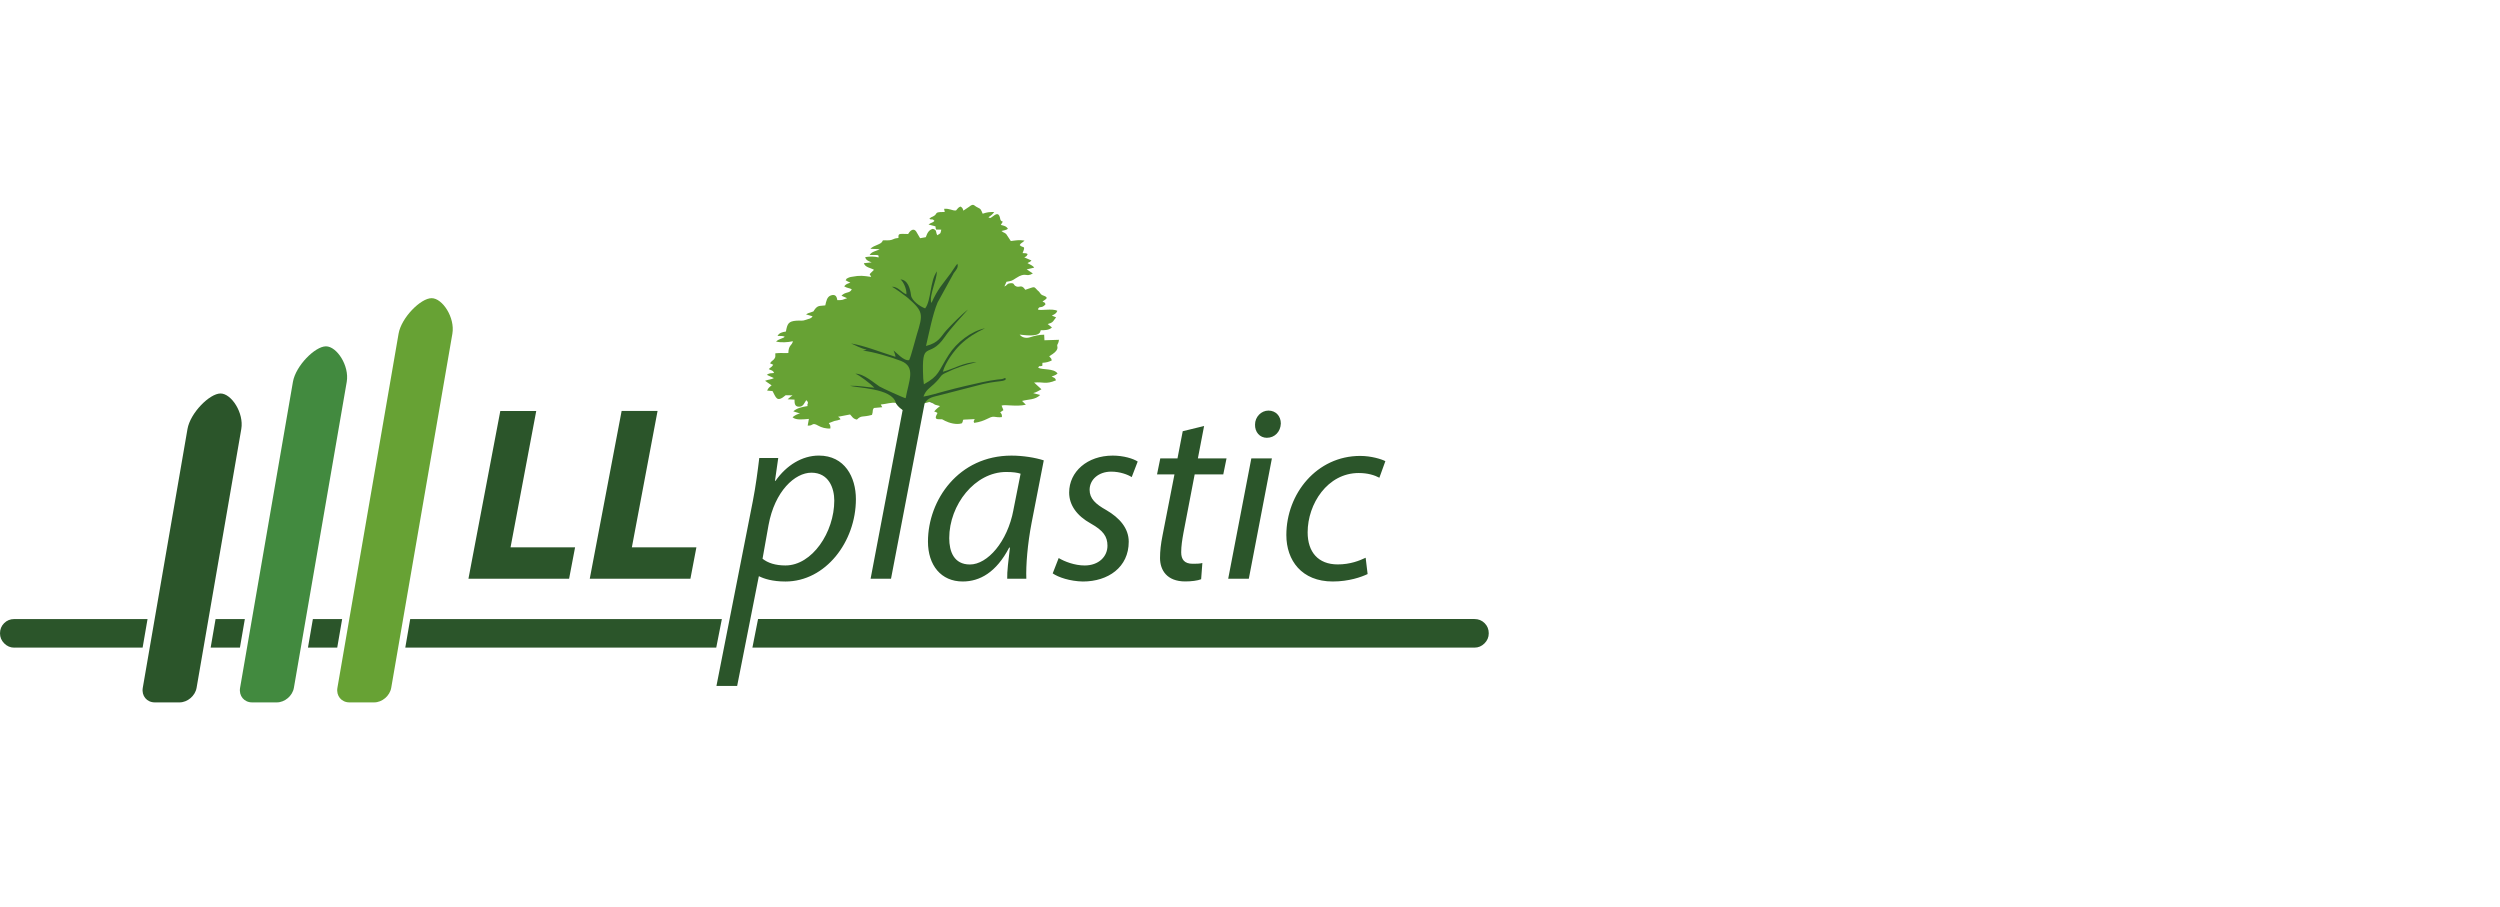 <?xml version="1.0" encoding="UTF-8"?>
<!DOCTYPE svg PUBLIC "-//W3C//DTD SVG 1.1//EN" "http://www.w3.org/Graphics/SVG/1.1/DTD/svg11.dtd">
<!-- Creator: CorelDRAW 2021 (64-Bit) -->
<svg xmlns="http://www.w3.org/2000/svg" xml:space="preserve" width="70.994mm" height="25.763mm" version="1.1" style="shape-rendering:geometricPrecision; text-rendering:geometricPrecision; image-rendering:optimizeQuality; fill-rule:evenodd; clip-rule:evenodd"
viewBox="0 0 965 350.18"
 xmlns:xlink="http://www.w3.org/1999/xlink"
 xmlns:xodm="http://www.corel.com/coreldraw/odm/2003">
 <defs>
  <style type="text/css">
   <![CDATA[
    .fil0 {fill:none}
    .fil2 {fill:#2B552A}
    .fil3 {fill:#428A3F}
    .fil4 {fill:#67A234}
    .fil1 {fill:#2B552A;fill-rule:nonzero}
   ]]>
  </style>
 </defs>
 <g id="Layer_x0020_1">
  <rect class="fil0" x="-0" width="965" height="350.18"/>
  <g id="_2628439492416">
   <path class="fil1" d="M5.52 249.98l49.53 0 1.9 -11.03 -51.43 0c-1.56,0 -2.87,0.53 -3.93,1.59 -1.06,1.06 -1.59,2.37 -1.59,3.93 0,1.5 0.55,2.79 1.64,3.88 1.09,1.09 2.38,1.64 3.88,1.64l0 0zm75.79 0l11.3 0 1.9 -11.03 -11.3 0 -1.9 11.03zm37.56 0l11.3 0 1.9 -11.03 -11.3 0 -1.9 11.03zm37.56 0l120.04 0 2.17 -11.03 -120.3 0 -1.9 11.03zm134 0l278.71 0c1.5,0 2.79,-0.55 3.88,-1.64 1.09,-1.09 1.64,-2.38 1.64,-3.88 0,-1.56 -0.53,-2.87 -1.59,-3.93 -1.06,-1.06 -2.37,-1.59 -3.93,-1.59l-276.53 0 -2.18 11.03 0 0z"/>
   <path class="fil2" d="M59.76 271.12l9.53 0c3.09,0 6.06,-2.53 6.59,-5.62l17.26 -99.91c1.07,-6.2 -3.82,-13.71 -8.02,-13.71 -4.2,0 -11.68,7.51 -12.75,13.71l-17.26 99.91c-0.53,3.09 1.56,5.62 4.65,5.62z"/>
   <path class="fil3" d="M97.32 271.12l9.53 0c3.09,0 6.06,-2.53 6.59,-5.62l20.4 -118.11c1.07,-6.2 -3.82,-13.71 -8.02,-13.71 -4.2,0 -11.68,7.51 -12.75,13.71l-20.4 118.11c-0.53,3.09 1.56,5.62 4.65,5.62l0 0z"/>
   <path class="fil4" d="M134.89 271.12l9.53 0c3.09,0 6.06,-2.53 6.59,-5.62l23.61 -136.7c1.07,-6.2 -3.82,-13.71 -8.02,-13.71 -4.2,0 -11.68,7.51 -12.75,13.71l-23.61 136.7c-0.53,3.09 1.56,5.62 4.65,5.62l-0 0z"/>
   <path class="fil4" d="M345.77 155.52c1.38,2.24 3.13,2.82 4.7,4.22l5.14 -3.87c3.32,-0.4 2.79,-1.51 5.34,0.35l1.9 0.51c-0.75,0.66 -1.58,1.17 -2.25,2.13 0.08,0.04 0.63,0.05 1.27,0.56 -0.46,0.97 -1.34,2.3 0.23,2.39 2.17,0.12 0.88,-0.29 2.72,0.65 1.51,0.77 4.4,1.64 6.51,0.91 0.04,-0.07 0.1,-0.25 0.09,-0.21l0.23 -0.58c0.12,-0.34 -0.24,0.07 0.21,-0.6l4.38 -0.21c-0.37,0.85 -0.55,0.75 -0.2,1.46 4.59,-0.64 5.86,-2.53 7.63,-2.37 1.16,0.1 1.56,0.3 3.06,0.14 0.09,-1.05 -0.17,-1.26 -0.64,-1.86 0.05,-0.05 0.17,-0.17 0.18,-0.12l1.04 -0.71 -0.7 -1.74c1.13,-0.57 5.54,0.51 9.32,-0.34 -0.04,-0.07 -0.08,-0.25 -0.12,-0.19l-1.3 -1.28c2.58,-0.7 5.01,-0.36 6.98,-2.28l-2.69 -0.75c1.3,-0.3 2.16,-0.93 3.2,-1.48l-2.84 -2.58c3.56,-0.41 4.32,0.88 8.45,-0.87 -0.29,-1.03 -0.75,-0.96 -1.69,-1.45 1.02,-0.45 1.39,-0.39 2.3,-1.19 -1.5,-2.1 -5.68,-1.28 -7.49,-2.22 0.62,-1.02 0.16,-0.31 1.6,-0.72l0.05 -1.17c1.62,-0.11 2.37,-0.36 3.58,-0.9 -0.07,-1 -0.52,-0.91 -0.95,-1.65 4.35,-2.53 2.9,-3.6 3.09,-4.32 0.13,-0.48 0.51,-0.65 0.66,-2.02l-5.6 0.18 -0.11 -2.15c-1.81,-0.01 -3.72,0.42 -5.34,0.96 -1.66,0.56 -3.28,0.13 -4.11,-1 1.46,0.12 6.66,1.04 7.85,-0.86l0.23 -0.67c0.01,-0.03 0.01,-0.12 0.05,-0.16 1.65,0.02 3.25,-0.02 4.32,-1.07l-1.63 -1.31c0.93,-0.3 1.5,-0.43 2.06,-1.03l0.54 -0.72c0.25,-0.33 0.44,-0.56 0.64,-0.84l-1.65 -0.67c1.02,-0.52 1.64,-0.7 2.14,-1.83 -1.92,-1.08 -6.69,0.09 -7.52,-0.56 0.65,-1.65 1.27,-0.07 2.93,-1.94 -0.3,-0.97 -0.16,-0.47 -1.15,-1.11l0.86 -0.59c0.71,-0.56 0.29,-0.13 0.81,-0.8 -0.74,-1.19 -1.73,-0.54 -2.58,-1.83 -0.49,-0.76 -0.3,-0.41 -0.96,-1.05 -1.64,-1.61 -0.71,-1.61 -4.77,-0.25 -1.64,-2.49 -2.26,-0.41 -3.9,-1.53 -0.66,-0.45 -0.3,-1.2 -1.95,-0.99 -1.44,0.18 -0.91,0.68 -2.22,1.24l0.81 -1.82c2.06,-0.35 2.04,-0.34 3.62,-1.38 4.06,-2.67 3.73,-0.14 6.56,-1.83l-2.38 -1.57 2.88 -0.67c-0.46,-0.8 -1.64,-1.2 -2.58,-1.75 0.89,-0.59 0.77,-0.21 1.54,-1.01l-2.77 -1.21c0.97,-0.48 0.89,-0.41 1.3,-1.29 -0.65,-0.4 -0.98,-0.29 -1.96,-0.35 1.34,-3.26 0.17,-1.74 -1.09,-3.08 0.47,-1.03 1.02,-0.8 1.83,-1.76 -2.19,-0.33 -3.25,-0.07 -5.28,0.18l-1.45 -2.2c-0.62,-1.13 -1.3,-0.88 -2.16,-1.68 0.92,-0.29 1.77,-0.27 2.48,-0.83 -0.54,-1.03 -1.61,-1.23 -2.73,-1.51l0.76 -1.25c-0.12,-0.06 -0.21,-0.16 -0.24,-0.11 -0.04,0.05 -0.13,-0.07 -0.16,-0.09 -0.37,-0.29 -0.14,0.04 -0.4,-0.35 -0.22,-0.33 -0.17,-0.5 -0.27,-0.95 -0.56,-2.37 -1.84,-1.23 -2.99,-0.4 -0.78,0.56 -0.76,0.61 -1.48,0.18 0.94,-0.59 1.65,-1.14 2.23,-2.03 -2.05,0.02 -2.67,0.08 -4.45,0.67 -0.68,-1.53 -0.57,-1.8 -2.04,-2.46 -1.38,-0.62 -1.38,-1.68 -3.15,-0.25l-2.27 1.53c-0.23,-0.89 -0.4,-1.2 -1.14,-1.59 -0.86,0.42 -0.98,0.67 -1.7,1.53 -1.52,0.11 -2.37,-0.83 -4.59,-0.65l0.24 1.23c-0.57,0.03 -1.4,-0.01 -1.91,0.04 -2.01,0.2 -0.75,0.72 -2.61,1.68 -0.99,0.51 -0.6,0.13 -1.42,0.88 0.95,0.66 1.02,-0.24 1.98,0.83 -0.67,0.79 -1.25,0.57 -2.29,1.4l1.9 0.5c1.4,0.35 0.46,0.16 1.03,1.45l1.99 0.03c-0.41,1.85 -0.13,1.2 -1.53,2.16 -0.75,-1.24 -0.01,-2.03 -1.74,-2.47 -1.49,0.4 -2.11,1.51 -2.71,3.22l-2.19 0.39 -1.56 -2.65c-0.98,-1.35 -2.32,-0.31 -3.05,1.03 -3.77,-0.08 -3.79,-0.27 -3.75,1.53 -1.84,0.18 -1.55,0.41 -2.77,0.76 -1,0.28 -2.16,0.08 -3.22,0.16 -0.06,0.06 -0.09,0.1 -0.12,0.2 -0.5,1.47 -3.26,1.55 -4.73,3.06l3.57 0.15c-0.68,0.42 -1.16,0.51 -1.99,0.84 -0.99,0.39 -1.47,0.77 -1.88,1.42 0.74,0.01 1.65,-0.04 2.36,-0.01 1.01,0.04 1.14,-0.02 1.13,0.93 -1.73,-0.39 -3.07,-0.43 -5.17,-0.12 0.15,1.14 1.43,1.67 2.49,2.03l-3.02 0.32c0.49,1.67 2.66,1.78 3.91,2.56 -2.51,2.37 -1.48,1.45 -1.1,2.73 -3.12,-0.43 -4.1,-0.67 -7.58,-0.02 -0.38,0.07 -0.73,0.12 -1.1,0.3 -1.14,0.56 -0.52,0.14 -1.16,1.02 0.73,0.44 0.99,0.58 1.82,0.89 -1.21,0.5 -1.57,0.49 -2.39,1.44 1.12,0.74 1.97,0.61 2.93,1.14 -0.71,1.71 -2.43,0.81 -3.97,2.5l2.18 0.95c-2,0.62 -1.48,0.79 -3.79,0.75 -0.16,-1.03 -0.49,-2.46 -2.42,-1.84 -1.61,0.52 -1.84,2.26 -2.22,3.87 -1.81,0.26 -2.72,-0.14 -3.92,1.34 -1.02,1.26 -0.01,0.71 -1.49,1.28 -0.94,0.36 -1.03,0.23 -2.02,0.86l2.52 0.72c-0.65,1.04 -1.33,0.87 -2.59,1.37 -1.31,0.52 -2.08,0.22 -3.57,0.32 -3.2,0.23 -3.57,1.2 -4.13,4.2 -1.45,0.22 -2.58,0.5 -3.23,1.69 1.02,0.03 2.12,-0.05 2.78,0.31 -0.63,0.74 -2.01,0.64 -3.36,1.86 1.93,0.47 4.48,0.33 6.52,-0.12 -0.42,1.83 -1.66,1.3 -1.77,4.55 -1.9,0.1 -2.81,-0.12 -5.01,0.11 -0.12,0.91 0.26,1.23 -0.4,2.14 -0.55,0.76 -0.98,0.64 -1.66,1.72l1.23 0.56c-0.5,0.87 -0.98,0.94 -1.72,1.67 0.6,0.46 1.69,0.36 2.04,1.51 -1.43,0.16 -1.77,-0.01 -2.79,0.71l2.74 1.26c-0.99,0.58 -2.33,0.55 -3.41,1.04l2.53 1.78c-0.77,0.58 -1.27,0.93 -1.74,2l2.09 0.19c1.35,2.38 1.55,4.64 5.08,1.6l2.64 0.05c-0.64,0.52 -1.21,0.85 -1.89,1.52l2.65 0.13c-0,1.46 0.1,2.61 1.53,2.73 1.92,0.15 2.16,-1.39 3.01,-2.53 0.29,0.31 0.66,0.6 0.64,1.07 -0.04,0.79 -0.01,-0.28 -0.17,0.55 -0.12,0.64 -0.01,-0.23 0.03,0.67 -2.24,0.36 -4.02,0.74 -5.51,2.03l2.66 0.85c-0.85,-0 -2.42,0.89 -2.94,1.45 1.33,1.21 4.19,0.79 6.3,0.62l-0.46 2.58c2.34,0.19 1.47,-1.47 4.14,0.07 1.14,0.66 2.93,1.19 4.62,1.05 0.08,-0.97 -0.09,-1.42 -0.61,-2.05 0.07,-0.04 0.19,-0.15 0.21,-0.1l1.94 -0.74c0.95,-0.2 1.55,-0.29 2.34,-0.61 -0.23,-0.75 -0.31,-0.5 -0.91,-1.02l4.63 -0.89c0.8,0.76 1.03,1.67 2.64,1.98 1.81,-1.8 1.97,-0.76 5.82,-1.82 0.56,-1.57 -0.03,-1.61 0.72,-2.66l3.25 -0.3 -0.59 -1.03c2.11,-0.21 4.28,-0.94 5.81,-0.63l0.01 0z"/>
   <path class="fil2" d="M180.82 223.39l38.85 0 2.31 -12.12 -24.91 0 9.92 -52.64 -13.87 0 -12.3 64.76 0 0zm164.95 -67.87c0.8,1.29 1.72,2.03 2.66,2.7l-12.38 65.17 7.88 0 12.98 -67.74c1.43,-2.32 3.2,-2.39 6.08,-3.17l16.6 -4.28c4.15,-0.93 5.77,-0.87 7.56,-1.22l0.96 -0.34c0.05,-0.51 0.32,-0.77 -0.43,-0.68 -0.02,0 -0.09,0.05 -0.12,0.05 -0.05,0.02 -0.2,0.12 -0.26,0.15 -0.61,0.23 -1.37,0.23 -2.18,0.32 -3.64,0.4 -8.8,1.68 -12.4,2.49 -2.75,0.62 -5.36,1.32 -8.13,2.05 -2.42,0.64 -5.79,1.68 -8.13,2.06 0.8,-2.46 2.6,-3.48 4.02,-4.82 3.26,-3.08 2.17,-3.19 4.4,-4.27 4.33,-2.1 7.21,-3.03 12.07,-4.21 -4.69,-0.03 -8.88,2.65 -13.01,3.72 1.03,-3.72 4.44,-8.24 6.71,-10.43 2.89,-2.79 5.93,-4.64 9.56,-6.36 -5.35,1.1 -10.98,5.49 -13.99,10.24 -4.26,6.7 -3.59,8.02 -9.6,11.38l-0.25 -2.27c-0.76,-15.89 2.06,-6.86 8.29,-15.97 2.27,-3.32 6.39,-7.72 8.97,-10.6 -1.09,0.81 -3.17,2.71 -4.3,3.85 -1.45,1.46 -2.75,2.73 -4.13,4.27 -2.1,2.34 -2.71,4.65 -7.76,5.94 1.14,-4.86 2.57,-12.23 4.45,-16.74l6.26 -11.39c0.69,-0.99 1.97,-2.17 1.4,-3.63 -0.66,0.72 -1.83,2.67 -2.53,3.62 -3.36,4.59 -4.92,5.89 -7.48,11.55 -0.66,-1.43 0.3,-4.52 0.75,-6.15 0.54,-1.95 1.3,-4.07 1.37,-6.09 -2.78,3.91 -2.17,11.29 -4.55,14.31 -1.87,-0.64 -5.2,-2.97 -5.45,-5.07 -0.29,-2.42 -1.2,-5.98 -4.08,-6.1 1.13,0.8 2.48,3.76 2.29,5.75 -2.01,-0.78 -3.25,-3.08 -5.66,-2.93 0.75,0.22 5.18,3.43 5.93,4.07 6.38,5.49 6.22,6.44 3.76,14.38 -0.69,2.22 -2.16,8.18 -2.96,9.87 -2.08,0.44 -4.92,-2.95 -6.02,-3.73 0.24,0.86 0.72,1.57 0.74,2.46 -6.43,-2.05 -12.12,-4.34 -17.13,-5.15 1.7,0.74 3.81,1.92 6.01,2.39 -0.08,0.05 -0.2,0.1 -0.26,0.12l-1.2 0.27c3.64,0.28 11.36,2.63 14.69,3.95 5.92,2.34 3.02,7.65 1.82,14.4 -0.65,-0.04 -9.35,-4.05 -10.11,-4.53 -1.89,-1.2 -6.17,-5.06 -9.32,-4.93 1.31,0.32 6.39,4.3 7.35,5.39 -3.24,-0.19 -5.78,-0.8 -9.36,-0.75 2.45,0.93 16.11,0.8 17.66,6.62l0 0zm13.16 -0.34c0.48,0.03 1,0.3 2.02,1.04 -1.64,-1.2 -1.47,-1.26 -2.02,-1.04zm-131.27 68.2l38.84 0 2.31 -12.12 -24.91 0 9.92 -52.64 -13.87 0 -12.3 64.76 0 0zm56.88 41.39l8.36 -42.31 0.18 0c1.84,0.94 5.12,2 10.1,2 15.48,0 27.2,-15.33 27.2,-31.8 0,-8.48 -4.31,-16.81 -14.3,-16.81 -6.44,0 -12.5,3.73 -16.74,9.76l-0.2 0 1.26 -8.82 -7.32 0c-0.56,4.71 -1.39,11.07 -2.49,16.65l-14.04 71.32 7.99 0 0 0zm12.11 -62.08c2.4,-13.13 10.19,-20.24 16.54,-20.24 6.73,0 8.84,5.97 8.84,10.77 0,12.23 -8.55,25.04 -18.85,25.04 -3.84,0 -6.82,-0.96 -8.84,-2.6l2.31 -12.97 0 0zm230.49 12.59c-2.4,1.14 -5.97,2.58 -10.77,2.58 -7.58,0 -11.62,-4.8 -11.62,-12.39 0,-10.97 7.67,-22.89 19.7,-22.89 3.57,0 6.15,0.85 7.99,1.82l2.31 -6.4c-1.46,-0.76 -5.39,-2.02 -9.72,-2.02 -16.74,0 -28.5,14.56 -28.5,30.54 0,9.81 5.93,17.93 17.91,17.93 6.26,0 11.06,-1.73 13.46,-2.87l-0.76 -6.31 -0 0zm-38.1 -46.3c2.96,0 5.25,-2.31 5.36,-5.5 0,-2.87 -1.93,-5 -4.78,-5 -2.78,0 -5.18,2.42 -5.18,5.39 -0.09,2.9 1.82,5.12 4.6,5.12zm-7 54.4l8.91 -46.45 -7.94 0 -8.93 46.45 7.97 0zm-25.51 -56.93l-2.02 10.48 -6.64 0 -1.26 6.19 6.73 0 -4.6 23.54c-0.67,3.37 -0.97,6.04 -0.97,8.73 0,4.71 2.69,9.04 9.72,9.04 2.31,0 4.8,-0.29 6.15,-0.85l0.47 -6.26c-1.05,0.29 -2.4,0.29 -3.75,0.29 -3.16,0 -4.42,-1.64 -4.42,-4.42 0,-2.4 0.38,-4.8 0.87,-7.5l4.33 -22.57 11.04 0 1.26 -6.19 -11.06 0 2.4 -12.5 -8.26 2.02 0 0zm-50.2 54.87c2.22,1.53 6.64,3.03 11.65,3.14 9.78,0 17.71,-5.52 17.71,-15.35 0,-5.21 -3.54,-9.25 -8.68,-12.23 -4.13,-2.31 -6.42,-4.44 -6.42,-7.81 0,-3.95 3.46,-7.02 8.33,-7.02 3.43,0 6.4,1.14 7.92,2.11l2.31 -6.01c-1.73,-1.14 -5.48,-2.29 -9.65,-2.29 -9.78,0 -16.81,6.19 -16.81,14.27 0,4.83 2.98,8.98 8.37,11.96 4.8,2.69 6.42,5 6.42,8.57 0,4.15 -3.34,7.61 -8.82,7.61 -3.86,0 -7.79,-1.53 -10.01,-2.87l-2.31 5.93 0 -0zm-15.15 -24.46c-2.31,12.3 -10.03,21.03 -16.79,21.03 -6.17,0 -7.99,-5 -7.99,-10.17 0,-12.88 9.92,-25.54 21.99,-25.54 2.69,0 4.4,0.27 5.56,0.67l-2.78 14zm4.98 26.53c-0.2,-5.18 0.47,-13.44 2.02,-21.5l4.71 -24.19c-3.28,-1.08 -8.08,-1.84 -12.48,-1.84 -20.35,0 -32.22,17.08 -32.22,33.19 0,9.14 5.05,15.4 13.42,15.4 6.55,0 12.93,-3.48 17.93,-13.08l0.29 0c-0.56,4.83 -1.14,9.25 -1.05,12.03l7.38 0 -0 0z"/>
  </g>
 </g>
</svg>
